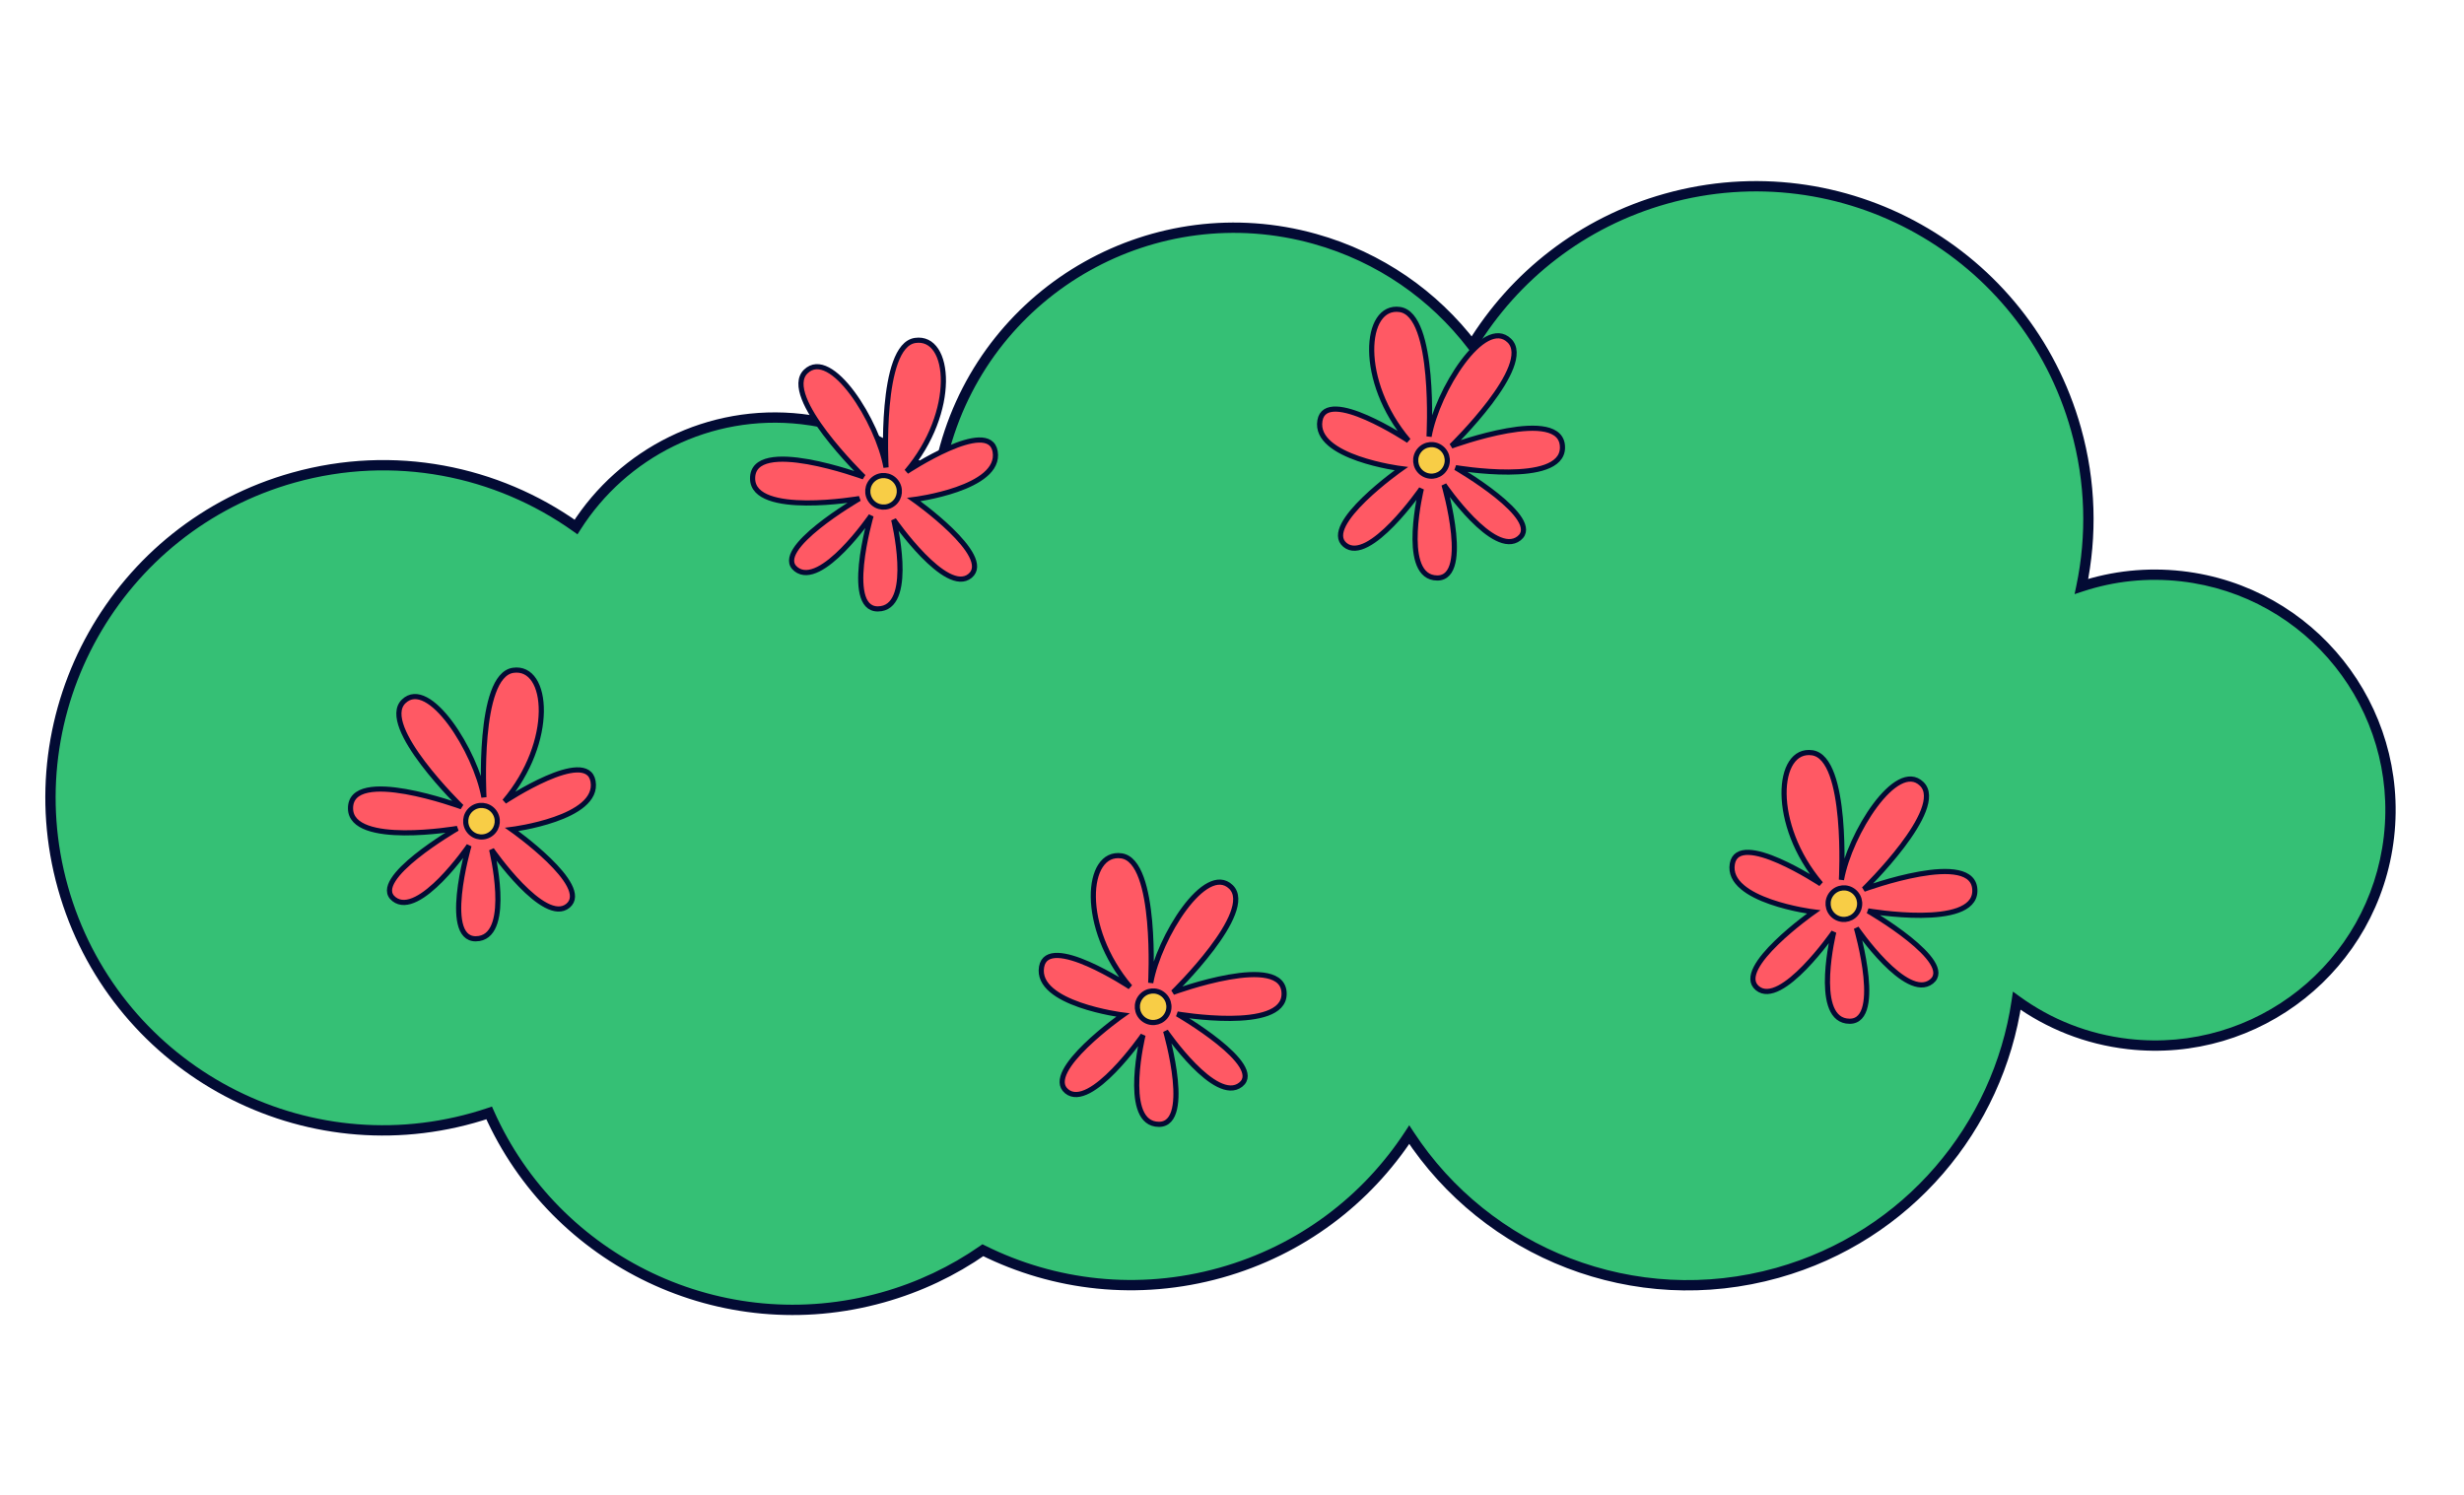 <?xml version="1.0" encoding="UTF-8"?> <svg xmlns="http://www.w3.org/2000/svg" width="239" height="145" viewBox="0 0 239 145" fill="none"><g clip-path="url(#clip0_6063_7241)"><path fill-rule="evenodd" clip-rule="evenodd" d="M95.337 121.282C102.243 124.721 110.399 125.708 118.413 123.461C126.234 121.268 132.57 116.373 136.692 110.071C144.187 121.543 158.51 127.37 172.405 123.474C185.063 119.925 193.83 109.299 195.621 97.08C198.704 99.32 202.391 100.818 206.447 101.28C218.979 102.707 230.295 93.705 231.722 81.173C233.149 68.641 224.147 57.325 211.615 55.898C208.229 55.512 204.932 55.888 201.894 56.889C202.916 51.988 202.809 46.775 201.364 41.622C196.555 24.469 178.751 14.463 161.599 19.272C153.436 21.561 146.892 26.793 142.792 33.496C139.094 28.664 133.855 24.946 127.544 23.177C112.066 18.839 96.001 27.87 91.662 43.348C91.34 44.497 91.092 45.649 90.915 46.799C87.439 43.486 82.894 41.239 77.756 40.654C68.772 39.631 60.413 43.967 55.874 51.121C48.203 45.663 38.221 43.595 28.45 46.335C11.298 51.144 1.292 68.948 6.101 86.1C10.91 103.253 28.714 113.259 45.866 108.449C46.4 108.3 46.927 108.138 47.447 107.963C53.851 122.346 69.999 130.238 85.609 125.862C89.185 124.859 92.451 123.291 95.337 121.282Z" fill="#35C075"></path><path d="M95.337 121.282L95.56 120.834L95.294 120.702L95.051 120.872L95.337 121.282ZM118.413 123.461L118.548 123.942L118.413 123.461ZM136.692 110.071L137.111 109.797L136.692 109.157L136.274 109.797L136.692 110.071ZM172.405 123.474L172.54 123.955L172.405 123.474ZM195.621 97.08L195.915 96.676L195.247 96.19L195.127 97.008L195.621 97.08ZM201.894 56.889L201.405 56.787L201.228 57.635L202.051 57.364L201.894 56.889ZM201.364 41.622L201.845 41.487L201.364 41.622ZM161.599 19.272L161.734 19.754L161.599 19.272ZM142.792 33.496L142.395 33.8L142.838 34.38L143.219 33.757L142.792 33.496ZM127.544 23.177L127.679 22.695L127.544 23.177ZM91.662 43.348L92.144 43.483L91.662 43.348ZM90.915 46.799L90.57 47.16L91.263 47.821L91.409 46.875L90.915 46.799ZM55.874 51.121L55.584 51.529L56.014 51.834L56.297 51.389L55.874 51.121ZM28.45 46.335L28.585 46.816L28.45 46.335ZM6.101 86.1L6.582 85.965L6.101 86.1ZM45.866 108.449L45.731 107.968L45.866 108.449ZM47.447 107.963L47.904 107.76L47.719 107.344L47.288 107.489L47.447 107.963ZM85.609 125.862L85.474 125.38L85.609 125.862ZM95.114 121.729C102.127 125.222 110.41 126.224 118.548 123.942L118.278 122.979C110.388 125.192 102.36 124.22 95.56 120.834L95.114 121.729ZM118.548 123.942C126.49 121.715 132.924 116.744 137.11 110.344L136.274 109.797C132.215 116.002 125.978 120.82 118.278 122.979L118.548 123.942ZM136.273 110.344C143.885 121.994 158.429 127.912 172.54 123.955L172.27 122.993C158.591 126.828 144.49 121.092 137.111 109.797L136.273 110.344ZM172.54 123.955C185.395 120.351 194.297 109.56 196.116 97.153L195.127 97.008C193.363 109.038 184.732 119.499 172.27 122.993L172.54 123.955ZM195.328 97.485C198.478 99.774 202.246 101.305 206.39 101.777L206.503 100.783C202.535 100.331 198.93 98.866 195.915 96.676L195.328 97.485ZM206.39 101.777C219.197 103.235 230.76 94.036 232.219 81.23L231.225 81.117C229.829 93.374 218.761 102.179 206.503 100.783L206.39 101.777ZM232.219 81.23C233.677 68.423 224.478 56.86 211.672 55.401L211.559 56.395C223.816 57.791 232.621 68.859 231.225 81.117L232.219 81.23ZM211.672 55.401C208.212 55.007 204.843 55.391 201.738 56.414L202.051 57.364C205.021 56.385 208.246 56.017 211.559 56.395L211.672 55.401ZM202.384 56.991C203.422 52.013 203.313 46.719 201.845 41.487L200.882 41.757C202.305 46.831 202.411 51.962 201.405 56.787L202.384 56.991ZM201.845 41.487C196.961 24.068 178.882 13.907 161.464 18.791L161.734 19.754C178.62 15.019 196.148 24.87 200.882 41.757L201.845 41.487ZM161.464 18.791C153.175 21.115 146.528 26.428 142.366 33.236L143.219 33.757C147.255 27.157 153.697 22.007 161.734 19.754L161.464 18.791ZM143.189 33.193C139.428 28.277 134.098 24.494 127.679 22.695L127.409 23.658C133.612 25.397 138.761 29.051 142.395 33.8L143.189 33.193ZM127.679 22.695C111.935 18.283 95.594 27.469 91.181 43.214L92.144 43.483C96.408 28.27 112.197 19.395 127.409 23.658L127.679 22.695ZM91.181 43.214C90.853 44.381 90.601 45.553 90.42 46.722L91.409 46.875C91.583 45.745 91.827 44.612 92.144 43.483L91.181 43.214ZM91.26 46.437C87.707 43.052 83.062 40.755 77.812 40.157L77.699 41.151C82.725 41.723 87.17 43.921 90.57 47.16L91.26 46.437ZM77.812 40.157C68.631 39.111 60.09 43.544 55.452 50.853L56.297 51.389C60.737 44.39 68.913 40.15 77.699 41.151L77.812 40.157ZM56.164 50.714C48.375 45.172 38.238 43.071 28.315 45.853L28.585 46.816C38.204 44.119 48.031 46.155 55.584 51.529L56.164 50.714ZM28.315 45.853C10.897 50.737 0.736 68.817 5.62 86.235L6.582 85.965C1.848 69.079 11.699 51.551 28.585 46.816L28.315 45.853ZM5.62 86.235C10.503 103.654 28.583 113.815 46.001 108.931L45.731 107.968C28.845 112.703 11.317 102.852 6.582 85.965L5.62 86.235ZM46.001 108.931C46.543 108.779 47.078 108.614 47.606 108.437L47.288 107.489C46.776 107.661 46.257 107.821 45.731 107.968L46.001 108.931ZM46.99 108.166C53.493 122.772 69.892 130.788 85.743 126.343L85.474 125.38C70.107 129.689 54.208 121.919 47.904 107.76L46.99 108.166ZM85.743 126.343C89.375 125.325 92.692 123.733 95.623 121.692L95.051 120.872C92.211 122.849 88.996 124.393 85.474 125.38L85.743 126.343Z" fill="#030B34"></path><path d="M85.941 45.344C85.941 45.344 85.28 33.539 88.769 33.025C92.263 32.511 92.849 39.962 87.938 45.743C87.938 45.743 95.936 40.443 96.525 43.795C97.157 47.396 88.639 48.464 88.639 48.464C88.639 48.464 96.413 53.934 94.096 55.859C91.778 57.784 86.688 50.421 86.688 50.421C86.688 50.421 88.675 58.52 85.476 59.041C81.679 59.656 84.491 50.032 84.491 50.032C84.491 50.032 79.643 57.122 77.214 55.22C74.785 53.318 83.358 48.365 83.358 48.365C83.358 48.365 73.069 50.14 73 46.45C72.922 42.27 83.767 46.264 83.767 46.264C83.767 46.264 75.701 38.417 78.156 36.04C80.612 33.663 85.142 40.892 85.941 45.344Z" fill="#FF5964" stroke="#030B34" stroke-width="0.5"></path><path d="M86.882 46.683C87.423 47.334 87.334 48.3 86.683 48.84C86.031 49.38 85.066 49.292 84.525 48.64C83.985 47.989 84.074 47.023 84.725 46.483C85.376 45.943 86.342 46.031 86.882 46.683Z" fill="#F8CD46" stroke="#030B34" stroke-width="0.5"></path><path d="M46.941 77.344C46.941 77.344 46.28 65.539 49.77 65.025C53.263 64.511 53.849 71.962 48.938 77.743C48.938 77.743 56.935 72.443 57.525 75.795C58.157 79.396 49.639 80.464 49.639 80.464C49.639 80.464 57.413 85.934 55.096 87.859C52.778 89.784 47.688 82.421 47.688 82.421C47.688 82.421 49.675 90.52 46.476 91.041C42.679 91.656 45.491 82.032 45.491 82.032C45.491 82.032 40.643 89.122 38.214 87.22C35.785 85.318 44.358 80.365 44.358 80.365C44.358 80.365 34.069 82.14 34 78.45C33.922 74.27 44.767 78.264 44.767 78.264C44.767 78.264 36.701 70.417 39.156 68.04C41.612 65.663 46.142 72.892 46.941 77.344Z" fill="#FF5964" stroke="#030B34" stroke-width="0.5"></path><path d="M47.882 78.683C48.423 79.334 48.334 80.3 47.683 80.84C47.031 81.38 46.066 81.292 45.525 80.64C44.985 79.989 45.074 79.023 45.725 78.483C46.377 77.943 47.342 78.031 47.882 78.683Z" fill="#F8CD46" stroke="#030B34" stroke-width="0.5"></path><path d="M111.614 95.344C111.614 95.344 112.275 83.539 108.785 83.025C105.292 82.511 104.706 89.962 109.617 95.743C109.617 95.743 101.619 90.443 101.03 93.795C100.398 97.396 108.916 98.464 108.916 98.464C108.916 98.464 101.141 103.934 103.459 105.859C105.777 107.784 110.867 100.421 110.867 100.421C110.867 100.421 108.88 108.52 112.078 109.041C115.876 109.656 113.064 100.032 113.064 100.032C113.064 100.032 117.912 107.122 120.341 105.22C122.77 103.318 114.196 98.365 114.196 98.365C114.196 98.365 124.486 100.14 124.554 96.45C124.633 92.27 113.787 96.264 113.787 96.264C113.787 96.264 121.854 88.417 119.398 86.04C116.943 83.663 112.412 90.892 111.614 95.344Z" fill="#FF5964" stroke="#030B34" stroke-width="0.5"></path><path d="M110.672 96.683C110.132 97.334 110.221 98.3 110.872 98.84C111.523 99.38 112.489 99.292 113.029 98.64C113.569 97.989 113.481 97.023 112.83 96.483C112.178 95.943 111.212 96.031 110.672 96.683Z" fill="#F8CD46" stroke="#030B34" stroke-width="0.5"></path><path d="M178.614 85.344C178.614 85.344 179.275 73.539 175.785 73.025C172.292 72.511 171.706 79.962 176.617 85.743C176.617 85.743 168.619 80.443 168.03 83.795C167.398 87.396 175.916 88.464 175.916 88.464C175.916 88.464 168.141 93.934 170.459 95.859C172.777 97.784 177.867 90.421 177.867 90.421C177.867 90.421 175.88 98.52 179.078 99.041C182.876 99.656 180.064 90.032 180.064 90.032C180.064 90.032 184.912 97.122 187.341 95.22C189.77 93.318 181.196 88.365 181.196 88.365C181.196 88.365 191.486 90.14 191.554 86.45C191.633 82.27 180.787 86.264 180.787 86.264C180.787 86.264 188.854 78.417 186.398 76.04C183.943 73.663 179.412 80.892 178.614 85.344Z" fill="#FF5964" stroke="#030B34" stroke-width="0.5"></path><path d="M177.672 86.683C177.132 87.334 177.221 88.3 177.872 88.84C178.523 89.38 179.489 89.292 180.029 88.64C180.569 87.989 180.481 87.023 179.83 86.483C179.178 85.943 178.212 86.031 177.672 86.683Z" fill="#F8CD46" stroke="#030B34" stroke-width="0.5"></path><path d="M138.614 42.344C138.614 42.344 139.275 30.539 135.785 30.025C132.292 29.511 131.706 36.962 136.617 42.743C136.617 42.743 128.619 37.443 128.03 40.795C127.398 44.396 135.916 45.464 135.916 45.464C135.916 45.464 128.141 50.934 130.459 52.859C132.777 54.784 137.867 47.421 137.867 47.421C137.867 47.421 135.88 55.52 139.078 56.041C142.876 56.656 140.064 47.032 140.064 47.032C140.064 47.032 144.912 54.122 147.341 52.22C149.77 50.318 141.196 45.365 141.196 45.365C141.196 45.365 151.486 47.14 151.554 43.45C151.633 39.27 140.787 43.264 140.787 43.264C140.787 43.264 148.854 35.417 146.398 33.04C143.943 30.663 139.412 37.892 138.614 42.344Z" fill="#FF5964" stroke="#030B34" stroke-width="0.5"></path><path d="M137.672 43.683C137.132 44.334 137.221 45.3 137.872 45.84C138.523 46.38 139.489 46.292 140.029 45.64C140.569 44.989 140.481 44.023 139.83 43.483C139.178 42.943 138.212 43.031 137.672 43.683Z" fill="#F8CD46" stroke="#030B34" stroke-width="0.5"></path></g><defs><clipPath id="clip0_6063_7241"><rect width="238.051" height="144.093" fill="white" transform="translate(0 -0)"></rect></clipPath></defs></svg> 